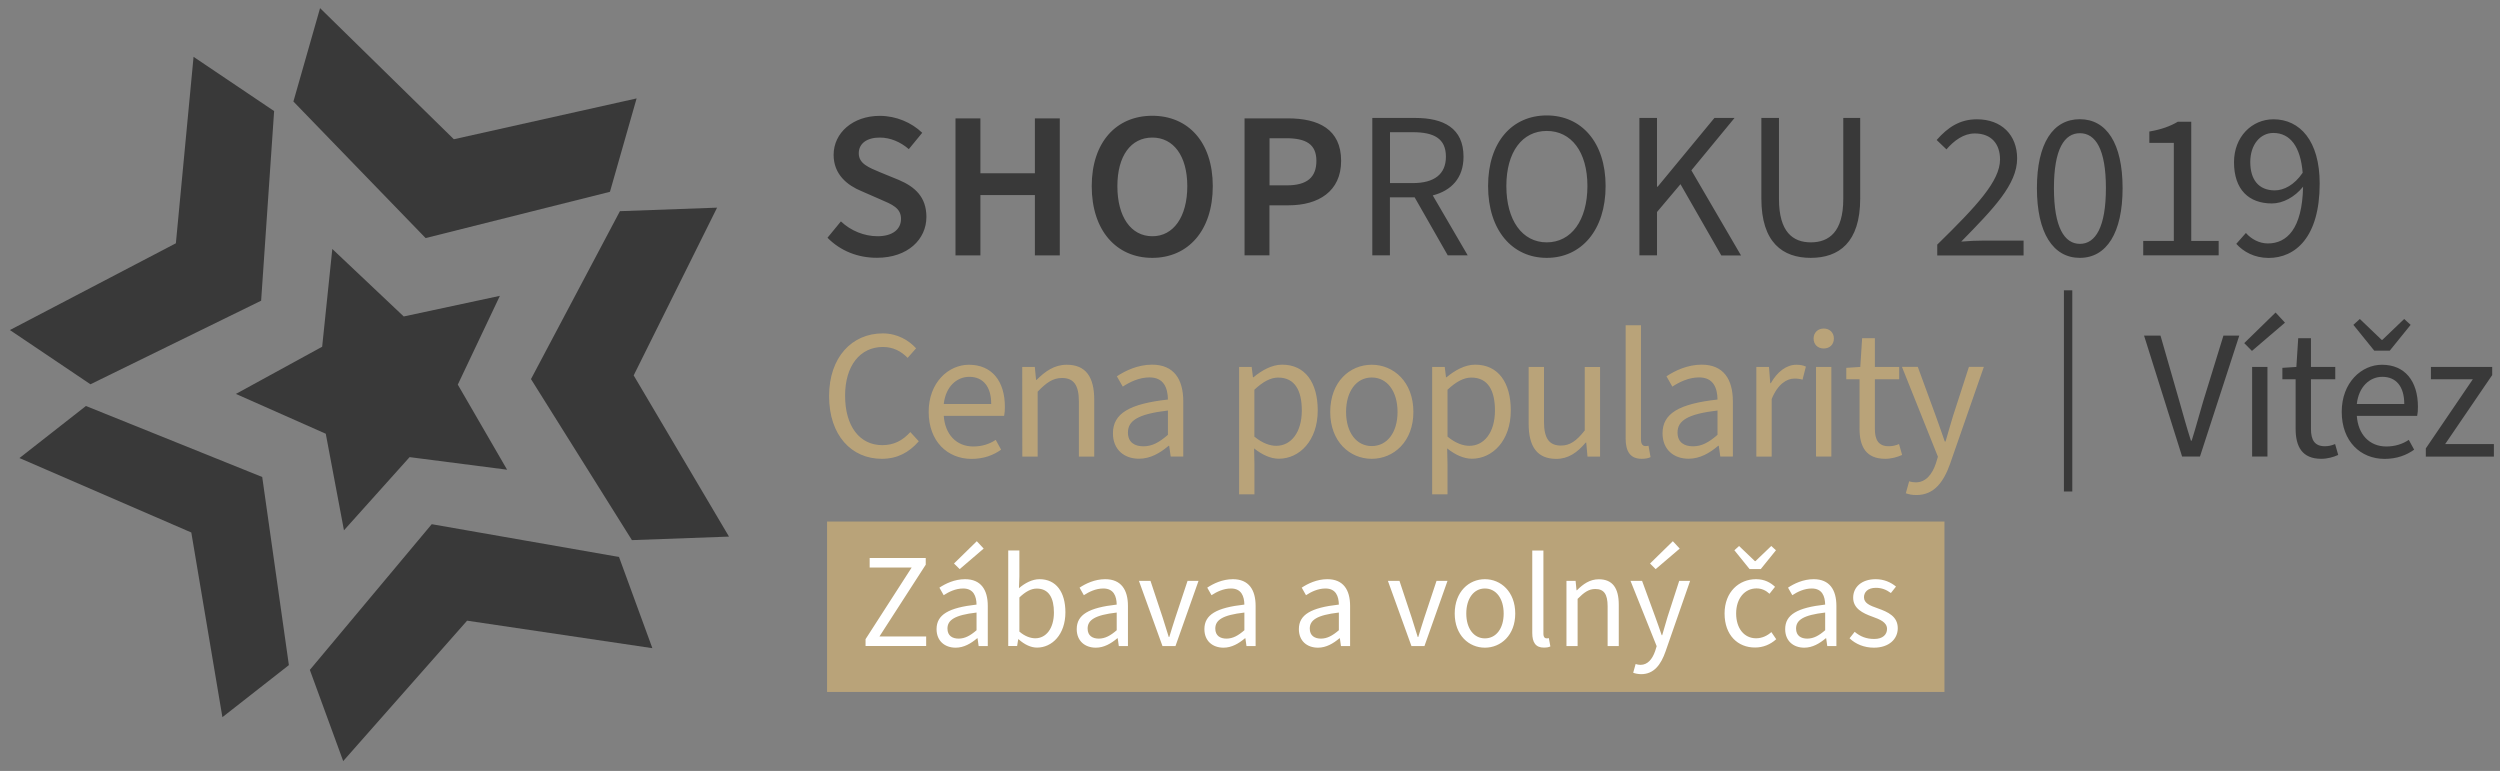 <svg version="1.0" xmlns="http://www.w3.org/2000/svg" viewBox="0 0 298.22 91.96"><rect x="0" y="0" width="298.22" height="91.96" fill="#808080" stroke="none"/><path fill="#B9A379" d="M98.66 62.21h133.29v20.33H98.66z"/><g fill="#FFF"><path d="M103.24 76.26l5.51-8.56h-5.01v-1.14h6.69v.8l-5.52 8.56h5.57v1.14h-7.23v-.8h-.01zM111.72 75.05c0-1.73 1.44-2.56 4.77-2.93-.02-.98-.34-1.92-1.6-1.92-.9 0-1.71.4-2.32.8l-.51-.9c.72-.48 1.81-1.01 3.06-1.01 1.89 0 2.71 1.26 2.71 3.19v4.79h-1.09l-.13-.93h-.05c-.74.62-1.58 1.12-2.56 1.12-1.3 0-2.28-.8-2.28-2.21zm4.77.13v-2.11c-2.62.3-3.47.9-3.47 1.91 0 .86.59 1.2 1.34 1.2.75-.01 1.38-.35 2.13-1zm-2.69-7.96l2.72-2.66.82.88-2.86 2.45-.68-.67zM121.51 76.26h-.05l-.13.8h-1.06v-11.4h1.33v3.11l-.05 1.39c.72-.61 1.58-1.07 2.45-1.07 2 0 3.09 1.55 3.09 3.95 0 2.66-1.6 4.21-3.38 4.21-.71.01-1.51-.36-2.2-.99zm4.21-3.2c0-1.71-.59-2.85-2.05-2.85-.66 0-1.33.35-2.07 1.06v4.07c.67.59 1.38.8 1.89.8 1.29 0 2.23-1.16 2.23-3.08zM128.44 75.05c0-1.73 1.44-2.56 4.77-2.93-.02-.98-.34-1.92-1.6-1.92-.9 0-1.71.4-2.32.8l-.51-.9c.72-.48 1.81-1.01 3.06-1.01 1.89 0 2.71 1.26 2.71 3.19v4.79h-1.09l-.13-.93h-.05c-.74.62-1.58 1.12-2.56 1.12-1.3 0-2.28-.8-2.28-2.21zm4.77.13v-2.11c-2.62.3-3.47.9-3.47 1.91 0 .86.59 1.2 1.34 1.2.75-.01 1.38-.35 2.13-1zM135.86 69.29h1.38l1.46 4.4c.24.77.48 1.55.72 2.3h.06c.22-.75.48-1.54.72-2.3l1.46-4.4h1.31l-2.75 7.78h-1.55l-2.81-7.78zM143.67 75.05c0-1.73 1.44-2.56 4.77-2.93-.02-.98-.34-1.92-1.6-1.92-.9 0-1.71.4-2.32.8l-.51-.9c.72-.48 1.81-1.01 3.06-1.01 1.89 0 2.71 1.26 2.71 3.19v4.79h-1.09l-.13-.93h-.05c-.74.62-1.58 1.12-2.56 1.12-1.3 0-2.28-.8-2.28-2.21zm4.77.13v-2.11c-2.62.3-3.47.9-3.47 1.91 0 .86.59 1.2 1.34 1.2.76-.01 1.38-.35 2.13-1zM154.94 75.05c0-1.73 1.44-2.56 4.77-2.93-.02-.98-.34-1.92-1.6-1.92-.9 0-1.71.4-2.32.8l-.51-.9c.72-.48 1.81-1.01 3.06-1.01 1.89 0 2.71 1.26 2.71 3.19v4.79h-1.09l-.13-.93h-.05c-.74.62-1.58 1.12-2.56 1.12-1.31 0-2.28-.8-2.28-2.21zm4.77.13v-2.11c-2.62.3-3.47.9-3.47 1.91 0 .86.59 1.2 1.34 1.2.75-.01 1.37-.35 2.13-1zM165.56 69.29h1.38l1.46 4.4c.24.77.48 1.55.72 2.3h.06c.22-.75.48-1.54.72-2.3l1.46-4.4h1.31l-2.75 7.78h-1.55l-2.81-7.78zM173.53 73.19c0-2.61 1.7-4.1 3.6-4.1 1.9 0 3.62 1.49 3.62 4.1 0 2.58-1.71 4.07-3.62 4.07-1.91 0-3.6-1.49-3.6-4.07zm5.84 0c0-1.79-.9-2.99-2.24-2.99-1.33 0-2.22 1.2-2.22 2.99 0 1.78.9 2.96 2.22 2.96 1.34 0 2.24-1.18 2.24-2.96zM182.78 75.5v-9.83h1.33v9.92c0 .42.18.56.38.56.08 0 .14 0 .27-.03l.18.99c-.19.1-.43.14-.77.14-.99.01-1.39-.63-1.39-1.75zM186.86 69.29h1.09l.11 1.12h.05c.74-.74 1.54-1.31 2.61-1.31 1.65 0 2.38 1.06 2.38 3.04v4.93h-1.33v-4.75c0-1.46-.45-2.06-1.47-2.06-.78 0-1.34.4-2.11 1.18v5.63h-1.33v-7.78zM194.82 80.25l.29-1.04c.19.06.38.1.58.1.86 0 1.42-.69 1.75-1.65l.18-.58-3.12-7.79h1.38l1.57 4.29c.26.67.51 1.47.77 2.19h.06c.21-.7.43-1.5.64-2.19l1.39-4.29h1.3l-2.93 8.42c-.54 1.54-1.36 2.71-2.91 2.71-.39-.01-.69-.07-.95-.17zm2.01-13.03l2.72-2.66.82.88-2.87 2.45-.67-.67zM205.72 73.19c0-2.61 1.75-4.1 3.75-4.1 1.02 0 1.73.4 2.27.91l-.66.83c-.43-.4-.93-.64-1.55-.64-1.41 0-2.43 1.2-2.43 2.99 0 1.78.96 2.96 2.38 2.96.72 0 1.36-.32 1.82-.74l.58.85c-.7.64-1.58.99-2.51.99-2.06.02-3.65-1.47-3.65-4.05zm1.17-7.55l.56-.51 1.89 1.81h.06l1.89-1.81.56.51-1.81 2.24h-1.34l-1.81-2.24zM212.95 75.05c0-1.73 1.44-2.56 4.77-2.93-.02-.98-.34-1.92-1.6-1.92-.9 0-1.71.4-2.32.8l-.51-.9c.72-.48 1.81-1.01 3.06-1.01 1.89 0 2.71 1.26 2.71 3.19v4.79h-1.09l-.13-.93h-.05c-.74.62-1.58 1.12-2.56 1.12-1.3 0-2.28-.8-2.28-2.21zm4.77.13v-2.11c-2.62.3-3.47.9-3.47 1.91 0 .86.59 1.2 1.34 1.2.76-.01 1.38-.35 2.13-1zM220.63 76.14l.61-.77c.67.56 1.38.85 2.34.85 1.02 0 1.52-.53 1.52-1.2 0-.8-.86-1.14-1.75-1.46-1.17-.42-2.29-.98-2.29-2.26 0-1.25.99-2.21 2.69-2.21.98 0 1.81.37 2.42.88l-.61.77c-.54-.4-1.1-.62-1.79-.62-.99 0-1.42.54-1.42 1.12 0 .7.67.99 1.65 1.33 1.22.43 2.38.96 2.38 2.37 0 1.26-1.01 2.32-2.85 2.32-1.14 0-2.18-.42-2.9-1.12z"/></g><g fill="#393939"><path d="M255.76 40.03h1.96l2.24 7.79c.48 1.69.86 3.08 1.39 4.75h.09c.53-1.67.88-3.06 1.39-4.75l2.4-7.79h1.89l-4.69 14.43h-2.13l-4.54-14.43zM267.71 40.93l3.74-3.65 1.12 1.21-3.94 3.37-.92-.93zm.94 2.84h1.83v10.69h-1.83V43.77zM273.84 51.14v-5.9h-1.58v-1.36l1.67-.11.22-3.43h1.52v3.43h2.9v1.47h-2.9v5.94c0 1.3.44 2.05 1.65 2.05.4 0 .79-.07 1.23-.26l.37 1.3c-.57.26-1.3.46-2.02.46-2.29 0-3.06-1.46-3.06-3.59zM279.34 49.12c0-3.48 2.35-5.61 4.8-5.61 2.73 0 4.29 1.94 4.29 5.02 0 .4-.02.73-.09 1.08h-7.2c.15 2.2 1.5 3.65 3.52 3.65 1.03 0 1.94-.29 2.68-.79l.64 1.17c-.92.66-2.07 1.1-3.54 1.1-2.85-.01-5.1-2.08-5.1-5.62zm1.39-10.37l.77-.7 2.6 2.49h.09l2.6-2.49.77.7-2.49 3.08h-1.85l-2.49-3.08zm6.07 9.44c0-2.11-.99-3.24-2.62-3.24-1.5 0-2.82 1.19-3.04 3.24h5.66zM289.37 53.49l5.61-8.25h-5v-1.47h7.31v.97l-5.61 8.23h5.81v1.5h-8.12v-.98z"/></g><g fill="#B9A379"><path d="M98.9 47.25c0-4.64 2.73-7.48 6.4-7.48 1.76 0 3.12.84 3.98 1.78l-1.01 1.14c-.77-.79-1.72-1.3-2.95-1.3-2.71 0-4.51 2.22-4.51 5.81 0 3.63 1.72 5.9 4.44 5.9 1.39 0 2.42-.55 3.34-1.56l1.01 1.1c-1.17 1.34-2.57 2.09-4.42 2.09-3.59 0-6.28-2.78-6.28-7.48zM110.78 49.12c0-3.48 2.35-5.61 4.8-5.61 2.73 0 4.29 1.94 4.29 5.02 0 .4-.02.73-.09 1.08h-7.2c.15 2.2 1.5 3.65 3.52 3.65 1.03 0 1.94-.29 2.68-.79l.64 1.17c-.92.66-2.07 1.1-3.54 1.1-2.85-.01-5.1-2.08-5.1-5.62zm7.46-.93c0-2.11-.99-3.24-2.62-3.24-1.5 0-2.82 1.19-3.04 3.24h5.66zM121.94 43.77h1.5l.15 1.54h.07c1.01-1.01 2.11-1.8 3.59-1.8 2.27 0 3.28 1.45 3.28 4.18v6.78h-1.83v-6.54c0-2-.62-2.84-2.02-2.84-1.08 0-1.85.55-2.9 1.63v7.75h-1.83l-.01-10.7zM132.76 51.69c0-2.38 1.98-3.52 6.56-4.03-.02-1.34-.46-2.64-2.2-2.64-1.23 0-2.35.55-3.19 1.1l-.7-1.23c.99-.66 2.49-1.39 4.2-1.39 2.6 0 3.72 1.74 3.72 4.38v6.58h-1.5l-.18-1.28h-.07c-1.01.86-2.18 1.54-3.52 1.54-1.78.01-3.12-1.09-3.12-3.03zm6.56.18v-2.9c-3.61.42-4.77 1.23-4.77 2.62 0 1.19.81 1.65 1.85 1.65s1.88-.47 2.92-1.37zM147.81 43.77h1.5l.15 1.23h.07c.97-.81 2.18-1.5 3.41-1.5 2.75 0 4.25 2.13 4.25 5.46 0 3.63-2.2 5.76-4.64 5.76-.97 0-1.98-.46-2.95-1.23l.04 1.87v3.61h-1.83v-15.2zm7.48 5.19c0-2.35-.81-3.92-2.82-3.92-.9 0-1.8.48-2.84 1.45v5.59c.97.81 1.89 1.1 2.6 1.1 1.76.01 3.06-1.58 3.06-4.22zM158.68 49.14c0-3.59 2.33-5.63 4.95-5.63s4.97 2.05 4.97 5.63c0 3.54-2.35 5.59-4.97 5.59s-4.95-2.05-4.95-5.59zm8.03 0c0-2.46-1.23-4.11-3.08-4.11-1.83 0-3.06 1.65-3.06 4.11 0 2.44 1.23 4.07 3.06 4.07 1.85 0 3.08-1.63 3.08-4.07zM170.84 43.77h1.5l.15 1.23h.07c.97-.81 2.18-1.5 3.41-1.5 2.75 0 4.25 2.13 4.25 5.46 0 3.63-2.2 5.76-4.64 5.76-.97 0-1.98-.46-2.95-1.23l.04 1.87v3.61h-1.83v-15.2zm7.49 5.19c0-2.35-.81-3.92-2.82-3.92-.9 0-1.8.48-2.84 1.45v5.59c.97.81 1.89 1.1 2.6 1.1 1.76.01 3.06-1.58 3.06-4.22zM182.35 50.55v-6.78h1.83v6.54c0 1.98.62 2.84 2.02 2.84 1.08 0 1.85-.55 2.84-1.8v-7.57h1.83v10.69h-1.5l-.15-1.67h-.07c-.99 1.17-2.05 1.94-3.52 1.94-2.27-.01-3.28-1.47-3.28-4.19zM193.92 52.31V38.8h1.83v13.64c0 .57.24.77.53.77.11 0 .2 0 .37-.04l.24 1.36c-.26.13-.59.2-1.06.2-1.36 0-1.91-.88-1.91-2.42zM198.32 51.69c0-2.38 1.98-3.52 6.56-4.03-.02-1.34-.46-2.64-2.2-2.64-1.23 0-2.35.55-3.19 1.1l-.7-1.23c.99-.66 2.49-1.39 4.2-1.39 2.6 0 3.72 1.74 3.72 4.38v6.58h-1.5l-.18-1.28h-.07c-1.01.86-2.18 1.54-3.52 1.54-1.78.01-3.12-1.09-3.12-3.03zm6.56.18v-2.9c-3.61.42-4.77 1.23-4.77 2.62 0 1.19.81 1.65 1.85 1.65s1.88-.47 2.92-1.37zM209.52 43.77h1.5l.15 1.94h.07c.75-1.34 1.85-2.2 3.04-2.2.48 0 .81.07 1.14.22l-.4 1.56c-.31-.09-.55-.13-.97-.13-.9 0-1.98.64-2.71 2.44v6.87h-1.83v-10.7h.01zM216.34 40.38c0-.7.51-1.19 1.21-1.19s1.21.48 1.21 1.19c0 .73-.51 1.19-1.21 1.19s-1.21-.46-1.21-1.19zm.29 3.39h1.83v10.69h-1.83V43.77zM221.82 51.14v-5.9h-1.58v-1.36l1.67-.11.22-3.43h1.52v3.43h2.9v1.47h-2.9v5.94c0 1.3.44 2.05 1.65 2.05.4 0 .79-.07 1.23-.26l.37 1.3c-.57.26-1.3.46-2.02.46-2.29 0-3.06-1.46-3.06-3.59zM227.34 58.84l.4-1.43c.26.09.53.13.79.13 1.19 0 1.96-.95 2.4-2.27l.24-.79-4.29-10.72h1.89l2.16 5.9c.35.92.7 2.02 1.06 3.01h.09c.29-.97.59-2.07.88-3.01l1.91-5.9h1.78l-4.03 11.57c-.75 2.11-1.87 3.72-4 3.72-.51.01-.93-.08-1.28-.21z"/></g><path fill="none" stroke="#393939" stroke-miterlimit="10" d="M246.7 34.63v24"/><g fill="#393939"><path d="M31.15 35.87l1.55-22.62-9.61-6.47-2.11 22.24-19.8 10.35 9.61 6.47 20.36-9.97zm-20.9 12.56l-7.93 6.21 20.5 8.88 3.71 22.03 7.93-6.21-3.18-22.44-21.03-8.47zm41.25 14.1L36.96 79.91l3.98 10.88 14.78-16.75 22.1 3.28-3.98-10.88-22.34-3.91zm21.26-39.65l3.18-11.14-21.8 4.87L38.18.97 35 12.11 50.77 28.4l21.99-5.52zm1.19 2.31L63.34 45.22l12.04 19.21 11.58-.42-11.37-19.23 9.95-20.01-11.59.42zM54.61 45.88l5.02-10.59-11.47 2.46-8.52-8.05-1.21 11.66-10.29 5.63 10.72 4.75 2.17 11.52 7.83-8.73 11.63 1.5z"/><g><path d="M98.71 28.36l1.6-1.95c1.17 1.12 2.8 1.77 4.37 1.77 1.8 0 2.8-.83 2.8-2.07 0-1.3-1.05-1.72-2.52-2.35l-2.22-.97c-1.62-.67-3.3-1.95-3.3-4.32 0-2.62 2.3-4.65 5.5-4.65 1.97 0 3.8.8 5.07 2.02l-1.6 1.95c-1.02-.88-2.22-1.38-3.47-1.38-1.52 0-2.5.7-2.5 1.88 0 1.25 1.22 1.7 2.57 2.27l2.2.9c1.95.83 3.3 2.05 3.3 4.42 0 2.65-2.2 4.87-5.9 4.87-2.25.01-4.35-.81-5.9-2.39zM113.98 14.12h2.97v6.55h6.5v-6.55h2.97v16.35h-2.97v-7.2h-6.5v7.2h-2.97V14.12zM130.23 22.21c0-5.27 2.95-8.4 7.22-8.4s7.22 3.12 7.22 8.4c0 5.3-2.95 8.55-7.22 8.55s-7.22-3.25-7.22-8.55zm11.4 0c0-3.62-1.65-5.8-4.17-5.8-2.55 0-4.17 2.17-4.17 5.8 0 3.65 1.62 5.97 4.17 5.97 2.52.01 4.17-2.32 4.17-5.97zM148.46 14.12h5.17c3.62 0 6.35 1.27 6.35 5.07 0 3.65-2.72 5.3-6.25 5.3h-2.3v5.97h-2.97V14.12zm5.05 7.99c2.4 0 3.52-.95 3.52-2.92 0-2-1.25-2.7-3.62-2.7h-1.97v5.62h2.07zM163.71 14.07h5.12c3.35 0 5.75 1.2 5.75 4.62 0 2.55-1.45 4.05-3.67 4.62l4.17 7.15h-2.38l-3.95-6.92h-2.95v6.92h-2.1V14.07h.01zm4.82 7.77c2.55 0 3.95-1.05 3.95-3.15 0-2.15-1.4-2.92-3.95-2.92h-2.72v6.07h2.72zM177.51 22.19c0-5.25 2.87-8.42 7-8.42s7.02 3.2 7.02 8.42c0 5.27-2.9 8.57-7.02 8.57s-7-3.3-7-8.57zm11.85 0c0-4.07-1.92-6.57-4.85-6.57-2.92 0-4.82 2.5-4.82 6.57 0 4.1 1.9 6.72 4.82 6.72 2.92 0 4.85-2.62 4.85-6.72zM195.56 14.07h2.1v8.2h.08l6.77-8.2h2.4l-5.15 6.25 5.92 10.15h-2.35l-4.87-8.5-2.8 3.32v5.17h-2.1V14.07zM210.11 23.69v-9.62h2.1v9.67c0 3.92 1.65 5.17 3.8 5.17 2.17 0 3.87-1.25 3.87-5.17v-9.67h2.02v9.62c0 5.25-2.55 7.07-5.9 7.07-3.34 0-5.89-1.82-5.89-7.07zM231.08 29.19c4.75-4.65 7.5-7.6 7.5-10.17 0-1.82-1-3.1-3.02-3.1-1.32 0-2.47.85-3.37 1.9l-1.17-1.12c1.32-1.5 2.75-2.47 4.8-2.47 2.95 0 4.8 1.88 4.8 4.67 0 3.1-2.8 5.97-6.67 9.92.88-.08 1.85-.12 2.67-.12h4.77v1.77h-10.3v-1.28h-.01zM242.98 22.44c0-5.35 1.92-8.22 5.12-8.22 3.17 0 5.1 2.87 5.1 8.22s-1.92 8.32-5.1 8.32c-3.19 0-5.12-2.97-5.12-8.32zm8.23 0c0-4.67-1.25-6.55-3.1-6.55s-3.1 1.87-3.1 6.55 1.25 6.65 3.1 6.65 3.1-1.98 3.1-6.65zM255.66 28.74h3.65v-11.7h-2.92v-1.35c1.47-.25 2.52-.65 3.4-1.17h1.6v14.22h3.27v1.72h-9v-1.72zM266.76 29.09l1.15-1.3c.65.75 1.62 1.25 2.62 1.25 2.25 0 4.1-1.72 4.2-6.77-1 1.25-2.42 2-3.72 2-2.75 0-4.52-1.65-4.52-4.92 0-3.05 2.15-5.12 4.7-5.12 3.15 0 5.52 2.55 5.52 7.67 0 6.4-2.9 8.87-6.1 8.87-1.7-.01-2.98-.73-3.85-1.68zm4.6-6.38c1.05 0 2.32-.62 3.32-2.1-.25-3.1-1.48-4.75-3.5-4.75-1.55 0-2.75 1.38-2.75 3.47 0 2.08.98 3.38 2.93 3.38z"/></g></g></svg>